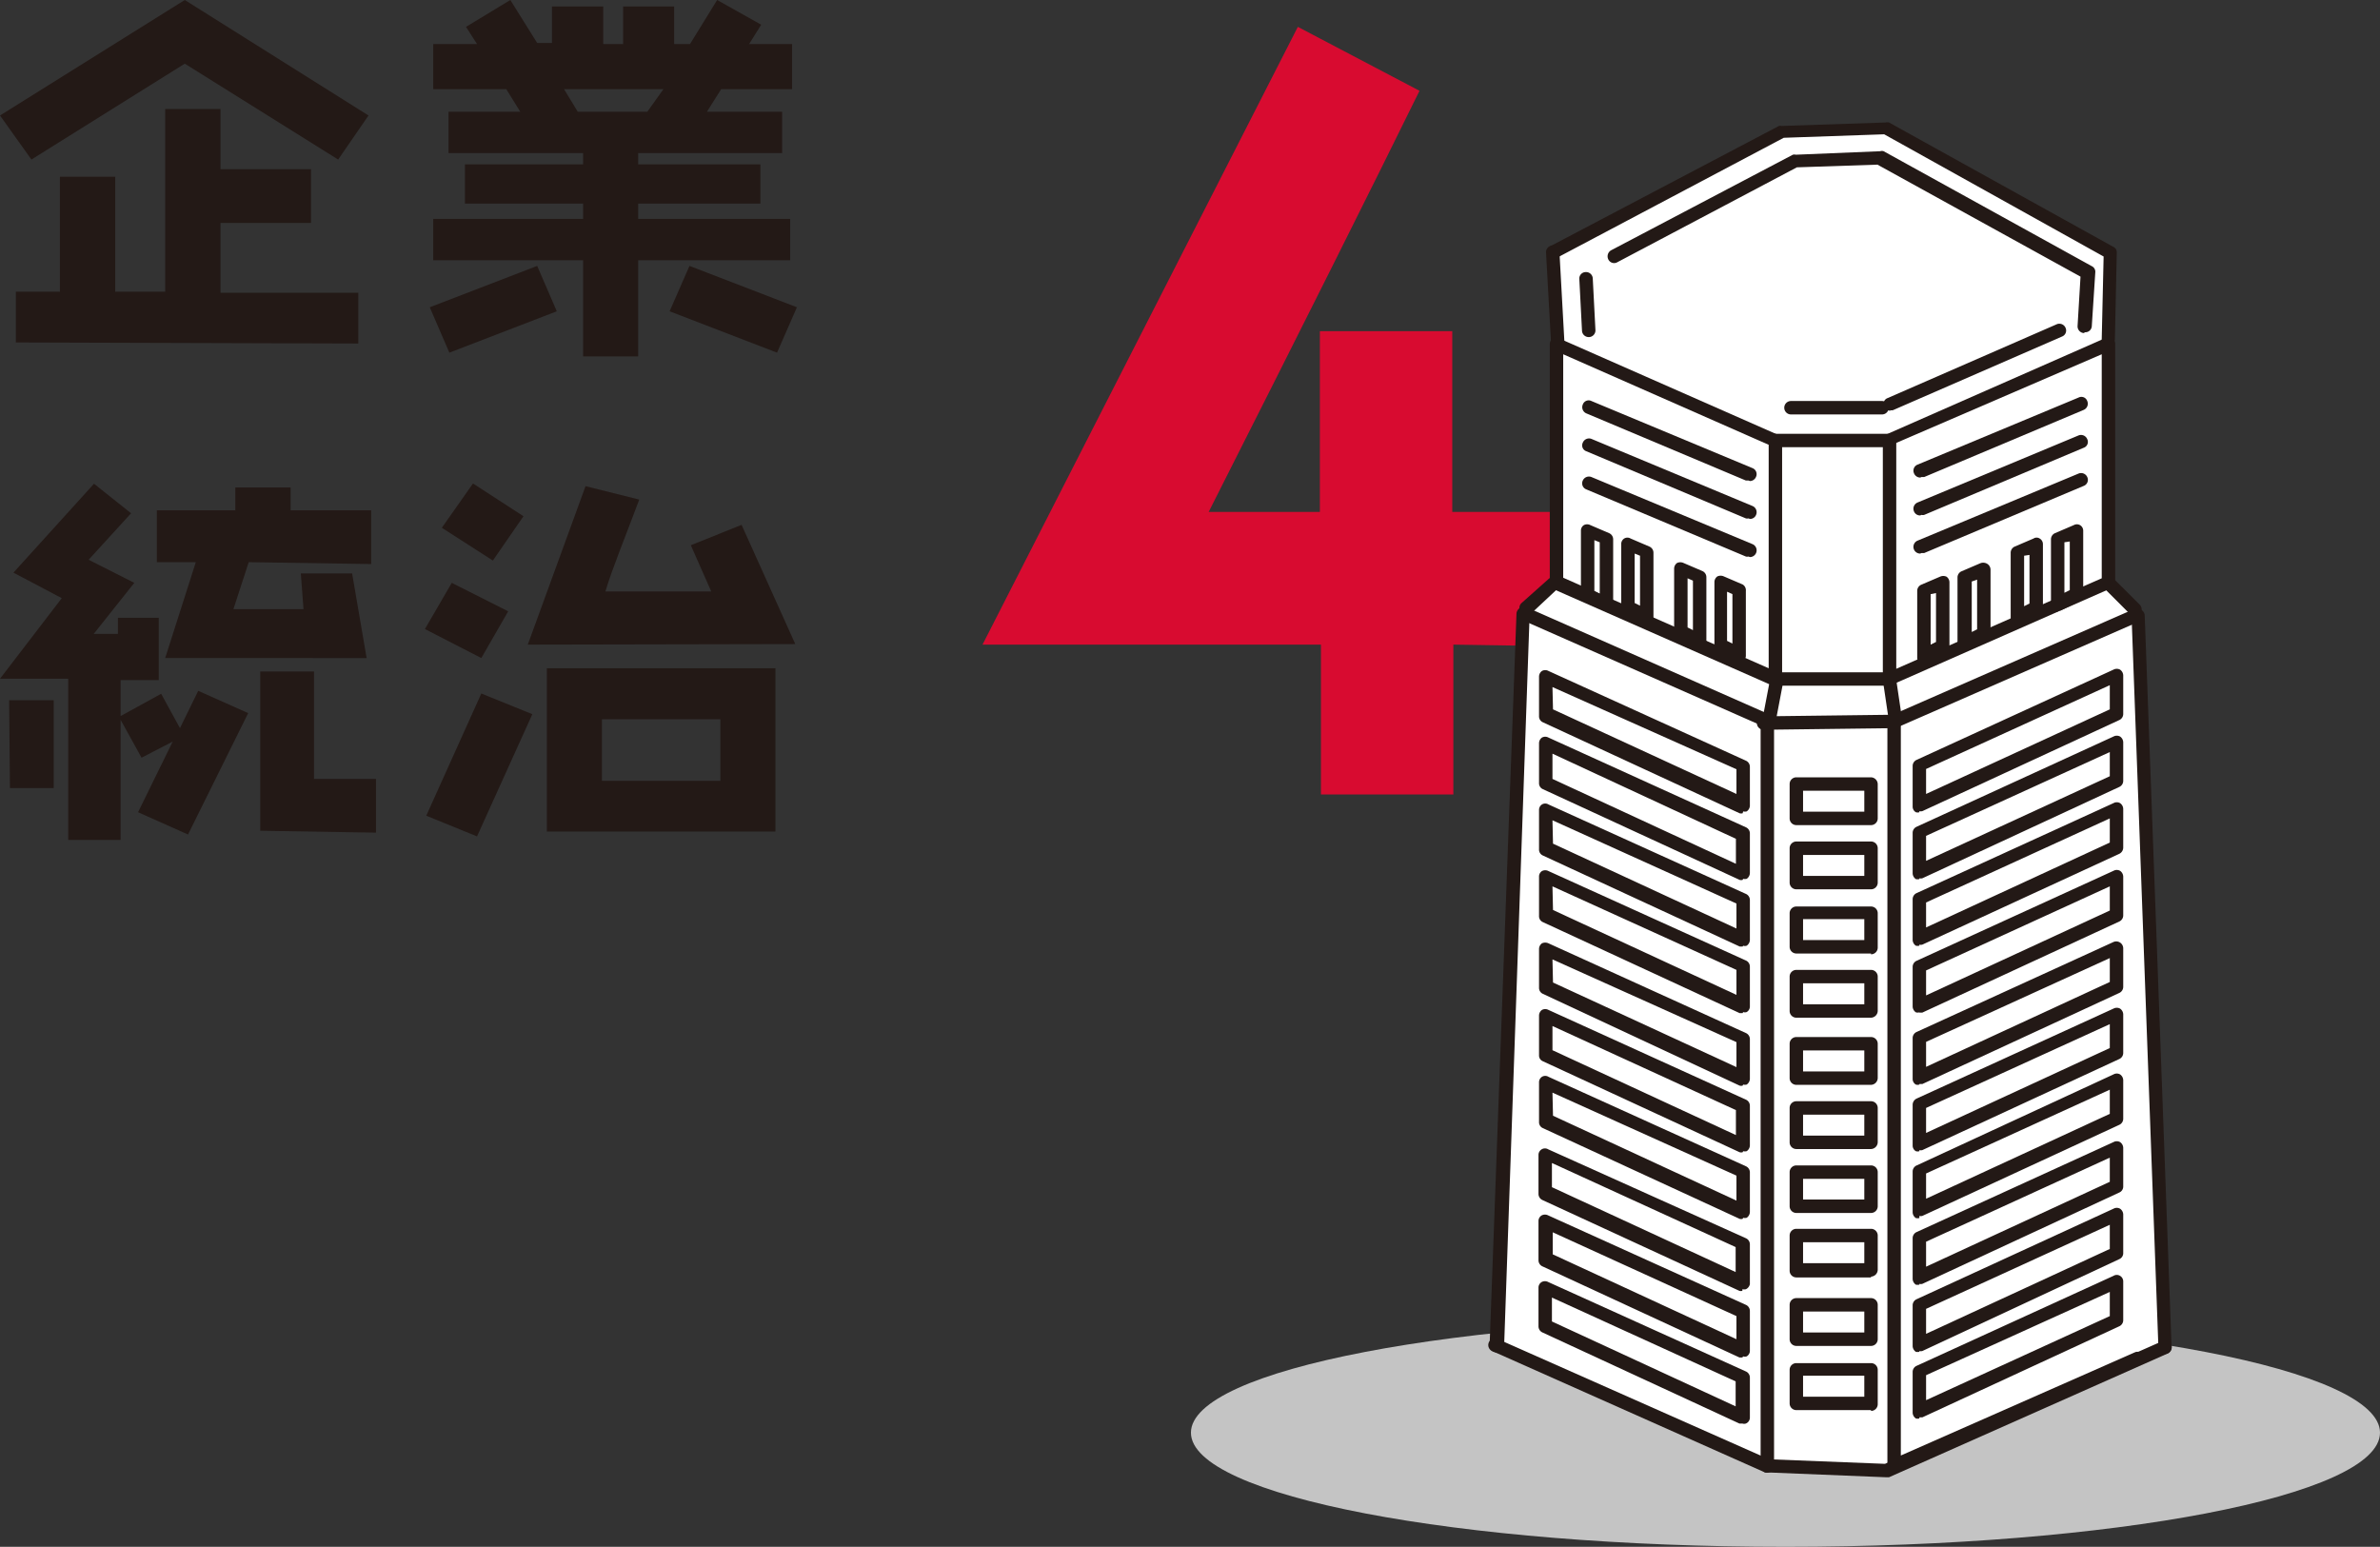 <svg xmlns="http://www.w3.org/2000/svg" xmlns:xlink="http://www.w3.org/1999/xlink" viewBox="0 0 88.61 57.59"><rect x="0" y="0" width="88.61" height="57.59" fill="#333333" stroke="none"/><defs><style>.cls-1{fill:none;}.cls-2{clip-path:url(#clip-path);}.cls-3{fill:#c4c4c4;}.cls-4{fill:#d80b30;}.cls-5{fill:#fff;}.cls-6{fill:#231916;}</style><clipPath id="clip-path" transform="translate(0)"><rect class="cls-1" width="88.61" height="57.59"/></clipPath></defs><g id="Layer_2" data-name="Layer 2"><g id="Layer_1-2" data-name="Layer 1"><g class="cls-2"><path class="cls-3" d="M88.61,53.34c0,2.35-9.91,4.25-22.13,4.25s-22.14-1.9-22.14-4.25,9.91-4.25,22.14-4.25S88.61,51,88.61,53.34" transform="translate(0)"/><path class="cls-4" d="M54.11,24v5.58H49.18V24H36.58L48.32,1l4.53,2.38C51.16,6.82,48.53,12.08,45,19.06h4.14V12.33h4.93v6.73h4v5Z" transform="translate(0)"/><polygon class="cls-5" points="79.35 22.84 79.31 22.81 79.31 22.78 79.28 22.78 78.18 21.71 78.41 21.61 78.41 12.73 78.36 12.75 78.4 12.54 78.48 9.33 70.12 4.7 66.25 4.83 57.79 9.28 57.86 12.73 57.86 21.61 56.65 22.78 55.7 50.1 56.65 50.39 55.7 50.1 65.71 54.5 70.14 54.67 80.61 50.16 79.49 22.78 79.35 22.84"/><path class="cls-6" d="M70.22,55h0l-4.42-.18a.15.15,0,0,1-.09,0L55.6,50.32a.25.25,0,1,1,.2-.45l10.06,4.46,4.32.17,10.33-4.57a.25.25,0,0,1,.33.13.26.26,0,0,1-.13.33L70.33,55l-.11,0" transform="translate(0)"/><path class="cls-6" d="M65.8,54.83a.25.25,0,0,1-.25-.25V27l-8.91-3.93a.26.26,0,0,1-.13-.33.25.25,0,0,1,.33-.13l9.06,4a.25.25,0,0,1,.15.23V54.58a.25.25,0,0,1-.25.25" transform="translate(0)"/><path class="cls-6" d="M70.52,54.83a.24.24,0,0,1-.14,0,.23.23,0,0,1-.11-.2V26.86a.25.25,0,0,1,.25-.25.25.25,0,0,1,.25.25V54.19l8.71-3.84a.24.24,0,0,1,.32.12.25.25,0,0,1-.12.33l-9.06,4-.1,0" transform="translate(0)"/><path class="cls-6" d="M78.49,12.87h0a.24.24,0,0,1-.24-.26l.07-3.06L70.15,5l-3.74.13L58,9.58a.25.25,0,0,1-.34-.11.24.24,0,0,1,.11-.33l8.46-4.45a.19.19,0,0,1,.1,0l3.87-.13a.28.28,0,0,1,.13,0l8.35,4.63a.22.22,0,0,1,.13.22l-.07,3.22a.26.26,0,0,1-.25.24" transform="translate(0)"/><path class="cls-6" d="M66.1,25.53a.18.18,0,0,1-.1,0l-8.15-3.59a.25.25,0,0,1-.15-.23V12.81a.26.26,0,0,1,.11-.21.26.26,0,0,1,.24,0l8.15,3.59a.25.25,0,0,1,.15.23v8.88a.24.24,0,0,1-.11.21.23.23,0,0,1-.14,0m-7.9-4,7.65,3.37V16.56L58.2,13.19Z" transform="translate(0)"/><path class="cls-6" d="M70.35,25.53a.23.23,0,0,1-.14,0,.24.24,0,0,1-.11-.21V16.4a.24.24,0,0,1,.14-.23l8.16-3.59a.26.26,0,0,1,.24,0,.26.26,0,0,1,.11.21v8.88a.25.25,0,0,1-.15.23l-8.15,3.59a.2.2,0,0,1-.1,0m.25-9V24.9l7.65-3.37V13.19Z" transform="translate(0)"/><path class="cls-6" d="M58,13.06a.25.25,0,0,1-.25-.24l-.19-3.43a.25.25,0,0,1,.5,0l.19,3.44a.26.26,0,0,1-.24.26h0" transform="translate(0)"/><path class="cls-6" d="M70.35,16.65H66.1a.25.25,0,0,1,0-.5h4.25a.25.25,0,0,1,0,.5" transform="translate(0)"/><path class="cls-6" d="M70.35,25.53H66.1a.25.25,0,0,1,0-.5h4.25a.25.25,0,0,1,0,.5" transform="translate(0)"/><path class="cls-6" d="M59.81,22.73a.2.2,0,0,1-.11,0l-.7-.35a.24.24,0,0,1-.14-.22v-2.4a.24.24,0,0,1,.11-.21.26.26,0,0,1,.24,0l.7.3a.25.25,0,0,1,.15.23v2.45a.27.27,0,0,1-.12.21.33.33,0,0,1-.13,0M59.36,22l.2.1V20.19l-.2-.08Z" transform="translate(0)"/><path class="cls-6" d="M61.31,23.23a.2.2,0,0,1-.11,0l-.7-.35a.24.24,0,0,1-.14-.22v-2.4a.24.24,0,0,1,.11-.21.23.23,0,0,1,.24,0l.7.3a.25.25,0,0,1,.15.23V23a.27.27,0,0,1-.12.21.33.33,0,0,1-.13,0m-.45-.76.2.1V20.69l-.2-.08Z" transform="translate(0)"/><path class="cls-6" d="M63.28,24.15l-.11,0-.7-.35a.27.27,0,0,1-.14-.23v-2.4a.26.26,0,0,1,.11-.21.29.29,0,0,1,.24,0l.7.3a.25.25,0,0,1,.15.23V23.9a.22.22,0,0,1-.12.21.2.2,0,0,1-.13,0m-.45-.75.2.1V21.62l-.2-.09Z" transform="translate(0)"/><path class="cls-6" d="M64.78,24.65l-.11,0-.7-.35a.27.27,0,0,1-.14-.23v-2.4a.26.26,0,0,1,.11-.21.29.29,0,0,1,.24,0l.7.3A.25.25,0,0,1,65,22V24.4a.22.22,0,0,1-.12.21.2.2,0,0,1-.13,0m-.45-.75.2.1V22.12l-.2-.09Z" transform="translate(0)"/><path class="cls-6" d="M76.61,22.78a.37.37,0,0,1-.14,0,.26.26,0,0,1-.11-.21V20.08a.25.25,0,0,1,.15-.23l.7-.3a.24.24,0,0,1,.23,0,.24.24,0,0,1,.12.21v2.4a.26.26,0,0,1-.14.22l-.7.35-.11,0m.25-2.54v1.88l.2-.1V20.16Z" transform="translate(0)"/><path class="cls-6" d="M75.11,23.28a.37.37,0,0,1-.14,0,.26.26,0,0,1-.11-.21V20.58a.25.25,0,0,1,.15-.23l.7-.3a.21.21,0,0,1,.23,0,.24.24,0,0,1,.12.21v2.4a.26.26,0,0,1-.14.22l-.7.35-.11,0m.25-2.54v1.88l.2-.1V20.66Z" transform="translate(0)"/><path class="cls-6" d="M73.13,24.2a.22.22,0,0,1-.13,0,.24.24,0,0,1-.12-.21V21.5a.25.25,0,0,1,.15-.23l.7-.3A.29.29,0,0,1,74,21a.26.26,0,0,1,.11.21v2.4a.25.25,0,0,1-.14.23l-.7.34a.2.2,0,0,1-.11,0m.25-2.53v1.88l.2-.1V21.58Z" transform="translate(0)"/><path class="cls-6" d="M71.63,24.7a.22.22,0,0,1-.13,0,.24.24,0,0,1-.12-.21V22a.25.25,0,0,1,.15-.23l.7-.3a.29.29,0,0,1,.24,0,.26.26,0,0,1,.11.21v2.4a.25.25,0,0,1-.14.23l-.7.34a.2.2,0,0,1-.11,0m.25-2.53v1.88l.2-.1V22.08Z" transform="translate(0)"/><path class="cls-6" d="M77.58,12.4h0a.25.25,0,0,1-.23-.26l.11-1.84L69.9,6.13l-3,.1L60.22,9.76a.24.24,0,0,1-.34-.1.26.26,0,0,1,.1-.34l6.77-3.56a.23.23,0,0,1,.11,0L70,5.63a.21.21,0,0,1,.13,0l7.75,4.28a.23.23,0,0,1,.13.23l-.13,2a.24.24,0,0,1-.25.23" transform="translate(0)"/><path class="cls-6" d="M59.15,12.55a.25.25,0,0,1-.25-.23l-.1-1.93a.24.24,0,0,1,.23-.26.25.25,0,0,1,.27.23l.1,1.93a.25.25,0,0,1-.23.26h0" transform="translate(0)"/><path class="cls-6" d="M70.07,15.43H66.68a.25.25,0,0,1-.25-.25.25.25,0,0,1,.25-.25h3.39a.25.25,0,0,1,.25.25.25.25,0,0,1-.25.25" transform="translate(0)"/><path class="cls-6" d="M70.38,15.29a.24.24,0,0,1-.23-.15.23.23,0,0,1,.13-.32l6.3-2.75a.25.25,0,0,1,.32.13.24.24,0,0,1-.13.33l-6.29,2.74a.18.18,0,0,1-.1,0" transform="translate(0)"/><path class="cls-6" d="M69.66,30.72H66.88a.25.25,0,0,1-.25-.25V29.19a.25.25,0,0,1,.25-.25h2.78a.26.26,0,0,1,.25.25v1.28a.25.25,0,0,1-.25.25m-2.53-.5h2.28v-.78H67.13Z" transform="translate(0)"/><path class="cls-6" d="M69.66,33.11H66.88a.25.25,0,0,1-.25-.25V31.58a.25.25,0,0,1,.25-.25h2.78a.25.25,0,0,1,.25.25v1.28a.25.25,0,0,1-.25.25m-2.53-.5h2.28v-.78H67.13Z" transform="translate(0)"/><path class="cls-6" d="M69.66,35.5H66.88a.25.25,0,0,1-.25-.25V34a.25.25,0,0,1,.25-.25h2.78a.25.25,0,0,1,.25.25v1.28a.25.25,0,0,1-.25.25M67.13,35h2.28v-.78H67.13Z" transform="translate(0)"/><path class="cls-6" d="M69.66,37.89H66.88a.25.25,0,0,1-.25-.25V36.36a.25.25,0,0,1,.25-.25h2.78a.25.25,0,0,1,.25.25v1.28a.26.26,0,0,1-.25.25m-2.53-.5h2.28v-.78H67.13Z" transform="translate(0)"/><path class="cls-6" d="M64.88,30.28a.23.23,0,0,1-.11,0l-7.33-3.39a.24.24,0,0,1-.14-.22V25.19a.26.26,0,0,1,.11-.21.25.25,0,0,1,.24,0L65,28.32a.25.25,0,0,1,.15.22V30a.27.27,0,0,1-.12.21.28.28,0,0,1-.13,0m-7.08-3.8,6.83,3.15v-.92L57.8,25.58Z" transform="translate(0)"/><path class="cls-6" d="M64.88,32.76a.23.23,0,0,1-.11,0l-7.33-3.38a.24.24,0,0,1-.14-.23V27.67a.26.26,0,0,1,.11-.21.25.25,0,0,1,.24,0L65,30.8a.25.25,0,0,1,.15.23v1.48a.27.27,0,0,1-.12.21.28.28,0,0,1-.13,0M57.8,29l6.83,3.16v-.93L57.8,28.06Z" transform="translate(0)"/><path class="cls-6" d="M64.88,35.24l-.11,0-7.33-3.39a.24.24,0,0,1-.14-.23V30.16a.24.24,0,0,1,.11-.21.23.23,0,0,1,.24,0L65,33.28a.25.25,0,0,1,.15.23V35a.27.27,0,0,1-.12.21.2.2,0,0,1-.13,0m-7.08-3.8,6.83,3.16v-.93L57.8,30.54Z" transform="translate(0)"/><path class="cls-6" d="M64.88,37.72l-.11,0-7.33-3.39a.24.24,0,0,1-.14-.23V32.64a.24.24,0,0,1,.11-.21.26.26,0,0,1,.24,0L65,35.76a.25.25,0,0,1,.15.23v1.48a.24.24,0,0,1-.12.21.2.2,0,0,1-.13,0m-7.08-3.8,6.83,3.16v-.93L57.8,33Z" transform="translate(0)"/><path class="cls-6" d="M64.88,40.42a.23.23,0,0,1-.11,0L57.44,37a.24.24,0,0,1-.14-.22V35.33a.26.26,0,0,1,.11-.21.29.29,0,0,1,.24,0L65,38.46a.25.25,0,0,1,.15.22v1.49a.27.27,0,0,1-.12.21.28.28,0,0,1-.13,0m-7.08-3.8,6.83,3.15v-.93L57.8,35.72Z" transform="translate(0)"/><path class="cls-6" d="M64.88,42.9a.23.23,0,0,1-.11,0l-7.33-3.39a.23.23,0,0,1-.14-.22V37.81a.26.26,0,0,1,.11-.21.25.25,0,0,1,.24,0L65,40.94a.25.25,0,0,1,.15.22v1.49a.27.27,0,0,1-.12.21.28.28,0,0,1-.13,0M57.8,39.1l6.83,3.16v-.93L57.8,38.2Z" transform="translate(0)"/><path class="cls-6" d="M64.88,45.38a.23.23,0,0,1-.11,0L57.44,42a.24.24,0,0,1-.14-.23V40.3a.24.24,0,0,1,.11-.21.23.23,0,0,1,.24,0L65,43.42a.25.25,0,0,1,.15.23v1.48a.27.27,0,0,1-.12.21.28.28,0,0,1-.13,0m-7.08-3.8,6.83,3.16v-.93L57.8,40.68Z" transform="translate(0)"/><path class="cls-6" d="M69.66,40.39H66.88a.25.25,0,0,1-.25-.25V38.86a.25.25,0,0,1,.25-.25h2.78a.25.25,0,0,1,.25.25v1.28a.26.26,0,0,1-.25.25m-2.53-.5h2.28v-.78H67.13Z" transform="translate(0)"/><path class="cls-6" d="M69.66,42.78H66.88a.25.25,0,0,1-.25-.25V41.25a.25.25,0,0,1,.25-.25h2.78a.25.25,0,0,1,.25.25v1.28a.26.26,0,0,1-.25.25m-2.53-.5h2.28V41.5H67.13Z" transform="translate(0)"/><path class="cls-6" d="M69.66,45.16H66.88a.25.25,0,0,1-.25-.25V43.64a.25.25,0,0,1,.25-.25h2.78a.25.25,0,0,1,.25.25v1.27a.25.25,0,0,1-.25.25m-2.53-.5h2.28v-.77H67.13Z" transform="translate(0)"/><path class="cls-6" d="M69.66,47.56H66.88a.25.25,0,0,1-.25-.25V46a.25.25,0,0,1,.25-.25h2.78a.25.25,0,0,1,.25.25v1.28a.26.26,0,0,1-.25.25m-2.53-.5h2.28v-.78H67.13Z" transform="translate(0)"/><path class="cls-6" d="M69.66,50.11H66.88a.25.25,0,0,1-.25-.25V48.58a.25.25,0,0,1,.25-.25h2.78a.25.25,0,0,1,.25.25v1.28a.25.25,0,0,1-.25.25m-2.53-.5h2.28v-.78H67.13Z" transform="translate(0)"/><path class="cls-6" d="M69.66,52.5H66.88a.25.25,0,0,1-.25-.25V51a.25.25,0,0,1,.25-.25h2.78a.25.25,0,0,1,.25.25v1.28a.25.25,0,0,1-.25.25M67.13,52h2.28v-.78H67.13Z" transform="translate(0)"/><path class="cls-6" d="M71.46,30.24a.22.22,0,0,1-.13,0,.24.24,0,0,1-.12-.21V28.51a.25.25,0,0,1,.15-.22l7.33-3.36a.26.26,0,0,1,.24,0,.27.27,0,0,1,.12.21v1.45a.25.25,0,0,1-.15.22l-7.33,3.39a.22.22,0,0,1-.11,0m.25-1.57v.93l6.84-3.15v-.9Z" transform="translate(0)"/><path class="cls-6" d="M71.46,32.73a.33.33,0,0,1-.13,0,.27.27,0,0,1-.12-.21V31a.25.25,0,0,1,.15-.22l7.33-3.36a.26.26,0,0,1,.24,0,.27.27,0,0,1,.12.21v1.45a.25.25,0,0,1-.15.22L71.57,32.7a.23.23,0,0,1-.11,0m.25-1.58v.93l6.84-3.15V28Z" transform="translate(0)"/><path class="cls-6" d="M71.46,35.21a.33.33,0,0,1-.13,0,.27.27,0,0,1-.12-.21V33.48a.25.25,0,0,1,.15-.23l7.33-3.35a.25.25,0,0,1,.24,0,.27.27,0,0,1,.12.21v1.45a.26.26,0,0,1-.15.23l-7.33,3.38a.23.23,0,0,1-.11,0m.25-1.57v.93l6.84-3.16v-.9Z" transform="translate(0)"/><path class="cls-6" d="M71.46,37.69a.22.22,0,0,1-.13,0,.27.27,0,0,1-.12-.21V36a.25.25,0,0,1,.15-.23l7.33-3.35a.25.25,0,0,1,.24,0,.27.27,0,0,1,.12.22v1.44a.25.25,0,0,1-.15.23l-7.33,3.39-.11,0m.25-1.57v.93l6.84-3.16V33Z" transform="translate(0)"/><path class="cls-6" d="M71.46,40.38a.22.22,0,0,1-.13,0,.24.24,0,0,1-.12-.21V38.65a.25.25,0,0,1,.15-.23l7.33-3.35a.26.26,0,0,1,.36.23v1.44a.25.25,0,0,1-.15.23l-7.33,3.39-.11,0m.25-1.57v.93l6.84-3.16v-.89Z" transform="translate(0)"/><path class="cls-6" d="M71.46,42.86a.22.22,0,0,1-.13,0,.24.24,0,0,1-.12-.21V41.13a.26.26,0,0,1,.15-.23l7.33-3.35a.26.26,0,0,1,.24,0,.27.27,0,0,1,.12.21v1.45a.25.25,0,0,1-.15.22l-7.33,3.39a.22.22,0,0,1-.11,0m.25-1.57v.93l6.84-3.16v-.89Z" transform="translate(0)"/><path class="cls-6" d="M71.46,45.35a.33.33,0,0,1-.13,0,.27.27,0,0,1-.12-.21V43.61a.25.25,0,0,1,.15-.22L78.69,40a.25.25,0,0,1,.24,0,.27.27,0,0,1,.12.21v1.45a.25.25,0,0,1-.15.22l-7.33,3.39a.23.23,0,0,1-.11,0m.25-1.58v.94l6.84-3.16v-.9Z" transform="translate(0)"/><path class="cls-6" d="M71.46,47.83a.33.33,0,0,1-.13,0,.27.27,0,0,1-.12-.21V46.1a.25.25,0,0,1,.15-.23l7.33-3.35a.25.25,0,0,1,.24,0,.27.27,0,0,1,.12.21v1.45a.24.24,0,0,1-.15.22L71.57,47.8a.23.23,0,0,1-.11,0m.25-1.57v.93L78.55,44v-.9Z" transform="translate(0)"/><path class="cls-6" d="M71.46,50.33a.33.33,0,0,1-.13,0,.27.27,0,0,1-.12-.21V48.6a.25.25,0,0,1,.15-.23L78.69,45a.25.25,0,0,1,.24,0,.27.27,0,0,1,.12.21v1.45a.24.24,0,0,1-.15.22L71.57,50.3a.23.23,0,0,1-.11,0m.25-1.57v.93l6.84-3.16v-.9Z" transform="translate(0)"/><path class="cls-6" d="M71.46,52.81a.22.22,0,0,1-.13,0,.27.27,0,0,1-.12-.21V51.08a.25.25,0,0,1,.15-.23l7.33-3.35a.23.23,0,0,1,.24,0,.24.24,0,0,1,.12.21v1.44a.25.25,0,0,1-.15.23l-7.33,3.39-.11,0m.25-1.57v.93L78.55,49v-.9Z" transform="translate(0)"/><path class="cls-6" d="M56.82,22.89a.27.27,0,0,1-.18-.08.25.25,0,0,1,0-.35l1-.89a.24.24,0,0,1,.35,0,.25.25,0,0,1,0,.35l-.95.89a.21.21,0,0,1-.17.07" transform="translate(0)"/><path class="cls-6" d="M79.49,22.94a.26.26,0,0,1-.18-.07l-1-1a.25.25,0,1,1,.36-.35l1,1a.26.26,0,0,1,0,.35.26.26,0,0,1-.18.07" transform="translate(0)"/><path class="cls-6" d="M65.8,27.11h0a.24.24,0,0,1-.19-.29l.3-1.57a.24.24,0,0,1,.29-.2.25.25,0,0,1,.2.29l-.3,1.58a.26.26,0,0,1-.25.2" transform="translate(0)"/><path class="cls-6" d="M65.66,27.17a.25.25,0,0,1-.25-.25.24.24,0,0,1,.24-.25l4.86-.06h0a.25.25,0,0,1,.25.25.24.24,0,0,1-.24.25l-4.86.06Z" transform="translate(0)"/><path class="cls-6" d="M70.55,26.89a.25.25,0,0,1-.25-.22l-.2-1.35a.24.24,0,0,1,.21-.28.24.24,0,0,1,.28.21l.2,1.35a.26.26,0,0,1-.21.29h0" transform="translate(0)"/><path class="cls-6" d="M65.1,20.72a.2.2,0,0,1-.1,0l-5.94-2.5a.24.24,0,0,1-.13-.33.25.25,0,0,1,.32-.13l6,2.5a.25.25,0,0,1,.13.33.25.25,0,0,1-.23.15" transform="translate(0)"/><path class="cls-6" d="M65.1,19.3a.2.2,0,0,1-.1,0l-5.94-2.5a.23.23,0,0,1-.13-.32.25.25,0,0,1,.32-.14l6,2.5a.25.25,0,0,1,.13.33.24.24,0,0,1-.23.15" transform="translate(0)"/><path class="cls-6" d="M65.1,17.89l-.1,0-5.94-2.5a.25.25,0,0,1-.13-.33.23.23,0,0,1,.32-.13l6,2.5a.24.24,0,0,1,.13.32.25.25,0,0,1-.23.16" transform="translate(0)"/><path class="cls-6" d="M71.49,20.61a.25.25,0,0,1-.23-.15.25.25,0,0,1,.13-.33l6-2.5a.25.25,0,0,1,.32.13.24.24,0,0,1-.13.33l-5.94,2.5-.1,0" transform="translate(0)"/><path class="cls-6" d="M71.49,19.19a.24.24,0,0,1-.23-.15.25.25,0,0,1,.13-.33l6-2.5a.25.25,0,0,1,.32.14.23.23,0,0,1-.13.32l-5.94,2.5a.2.2,0,0,1-.1,0" transform="translate(0)"/><path class="cls-6" d="M71.49,17.78a.25.25,0,0,1-.23-.16.24.24,0,0,1,.13-.32l6-2.5a.23.23,0,0,1,.32.13.25.25,0,0,1-.13.33l-5.94,2.5-.1,0" transform="translate(0)"/><path class="cls-6" d="M64.87,48.06a.23.23,0,0,1-.11,0l-7.33-3.38a.25.25,0,0,1-.15-.23V43a.24.24,0,0,1,.12-.21.23.23,0,0,1,.24,0L65,46.1a.25.25,0,0,1,.15.23v1.48A.27.27,0,0,1,65,48a.33.33,0,0,1-.13,0m-7.09-3.8,6.84,3.16v-.93l-6.84-3.13Z" transform="translate(0)"/><path class="cls-6" d="M64.87,50.54l-.11,0-7.33-3.39a.25.25,0,0,1-.15-.23V45.46a.24.24,0,0,1,.12-.21.26.26,0,0,1,.24,0L65,48.58a.25.25,0,0,1,.15.23v1.48a.24.24,0,0,1-.12.21.22.22,0,0,1-.13,0m-7.09-3.8,6.84,3.16V49l-6.84-3.12Z" transform="translate(0)"/><path class="cls-6" d="M64.87,53l-.11,0-7.33-3.39a.25.25,0,0,1-.15-.23V47.94a.24.24,0,0,1,.12-.21.26.26,0,0,1,.24,0L65,51.06a.25.25,0,0,1,.15.23v1.48A.24.24,0,0,1,65,53a.22.22,0,0,1-.13,0m-7.09-3.8,6.84,3.16v-.93l-6.84-3.12Z" transform="translate(0)"/><path class="cls-6" d="M55.7,50.35h0a.25.25,0,0,1-.24-.26l1-27.24a.25.25,0,0,1,.25-.24h0a.25.25,0,0,1,.24.26L56,50.11a.26.26,0,0,1-.25.24" transform="translate(0)"/><path class="cls-6" d="M80.61,50.41a.25.25,0,0,1-.25-.24l-1-27.24a.25.25,0,0,1,.24-.26h0a.26.26,0,0,1,.25.24l1,27.24a.25.25,0,0,1-.24.26Z" transform="translate(0)"/><path class="cls-6" d="M70.52,27.11a.25.25,0,0,1-.23-.15.24.24,0,0,1,.13-.33l9-3.94a.27.27,0,0,1,.33.13.25.25,0,0,1-.13.33l-9,3.94-.1,0" transform="translate(0)"/><path class="cls-6" d="M12.59,5.94,6.88,2.37,1.17,5.94,0,4.3,6.88,0,13.72,4.3Zm-12,6.81V10.86H2.23V6.58H4.29v4.28H6.15V4.06H8.21V6.3h3.37v2H8.21v2.6h5.13v1.89Z" transform="translate(0)"/><path class="cls-6" d="M20,9.9l.73,1.69-4,1.54L16,11.44Zm-3.3-4.2V4.16h2.67l-.52-.84H16.13V1.64h1.63L17.35,1,19,0l1,1.6h.55V.24h1.91v1.4h.74V.24h1.9v1.4h.59L26.7,0l1.64.92-.45.72h1.6V3.32H26.85l-.53.84h2.8V5.7H23.76v.42h4.55V7.58H23.76v.57h5.66V9.69H23.76v3.58H21.71V9.69H16.13V8.15h5.58V7.58h-4.4V6.12h4.4V5.7Zm8-2.38H21l.51.84H24.1ZM25.67,9.9l4,1.54-.74,1.69-4-1.54Z" transform="translate(0)"/><path class="cls-6" d="M7,31.07l-1.86-.83,1.29-2.63-1.16.6L4.49,26.8v4.47H2.54v-6H0l2.3-3L.5,21.32l3-3.31,1.38,1.1L3.3,20.84,5,21.7,3.49,23.6h.9V23H5.91v2.32H4.49v1.34L6,25.83l.7,1.28.68-1.39,1.86.83Zm-6.66-5H2v3.27H.37Zm8.92-5.14-.57,1.75h2.61l-.1-1.33h1.91l.54,3.15H6.15l1.14-3.57H5.84V19H8.76v-.85h2.06V19h3v2Zm.43,10V25h2v4H14v2Z" transform="translate(0)"/><path class="cls-6" d="M17.92,24.5l-2.1-1.08,1-1.72,2.1,1.06Zm-.16,6.64-1.89-.77,2.05-4.55,1.9.77Zm.59-10.27-1.9-1.22L17.61,18l1.88,1.22ZM19.65,24,21.8,18.1l2,.5c-.53,1.42-1,2.55-1.26,3.42h3.94l-.76-1.72,1.89-.76,2,4.44Zm.71.88h8.51v6.08H20.36Zm6.46,1.9H22.41v2.29h4.41Z" transform="translate(0)"/></g></g></g></svg>